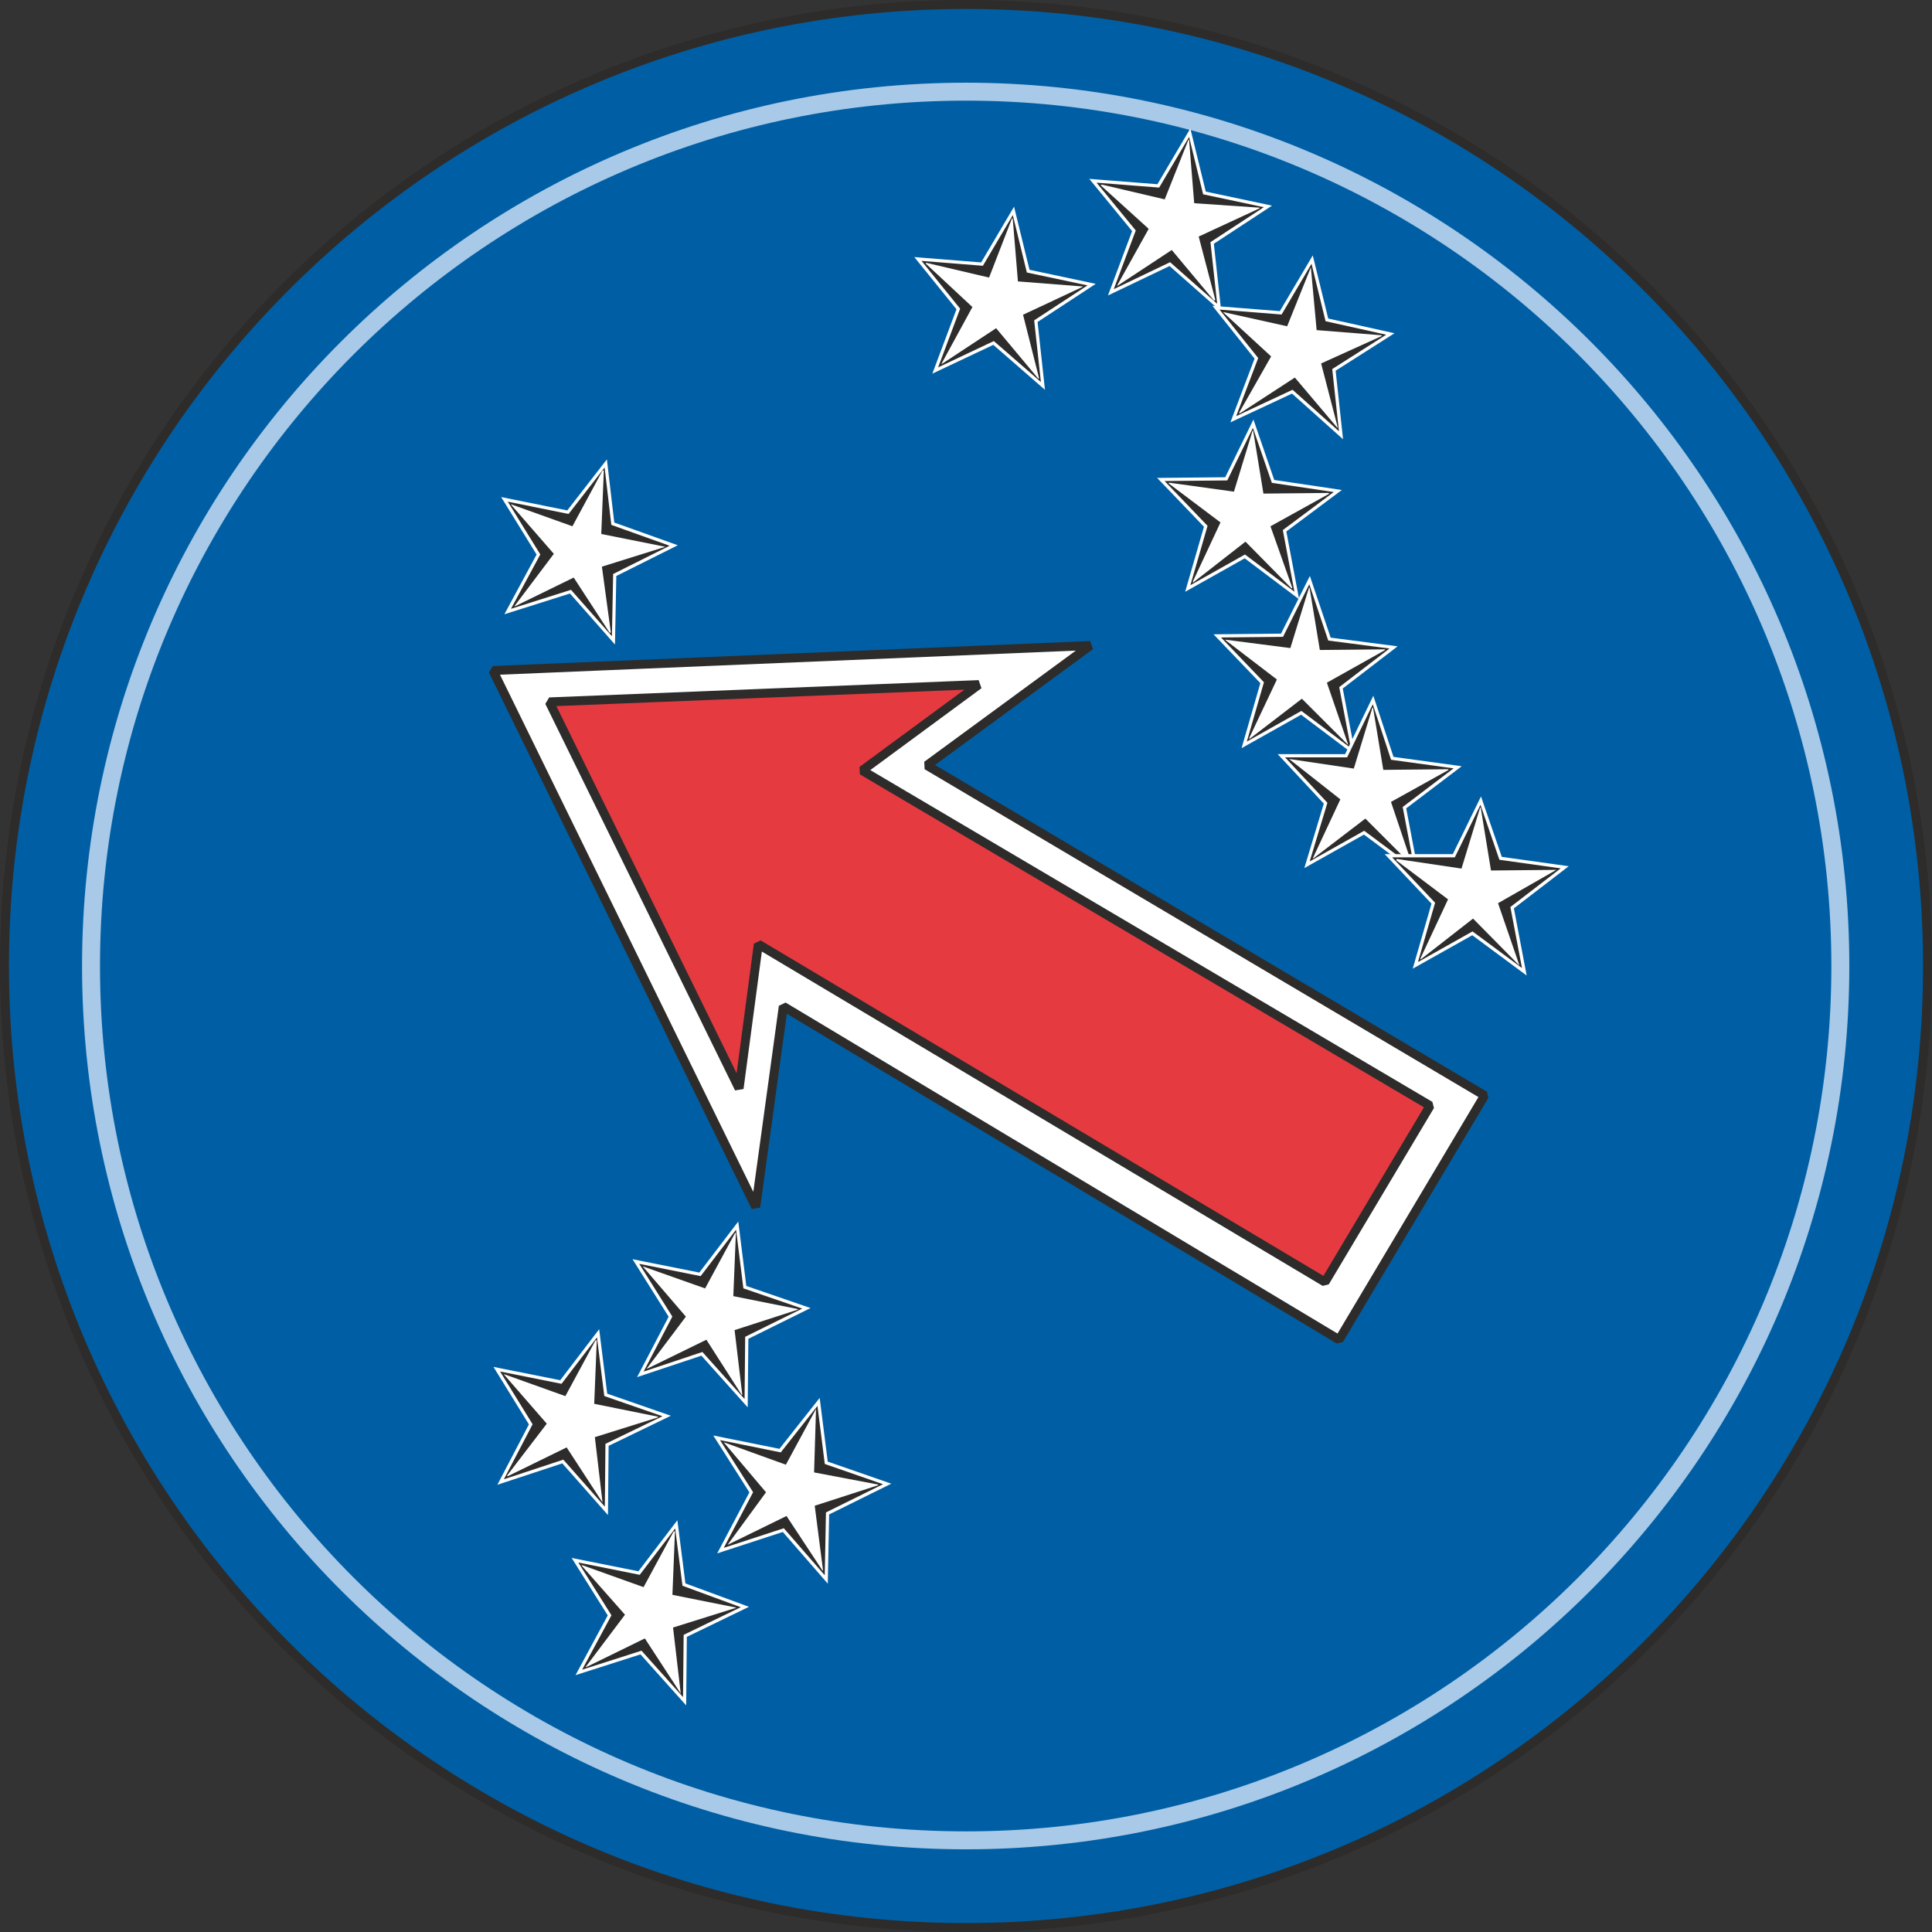 <svg xmlns="http://www.w3.org/2000/svg" width="289.344" height="289.344" viewBox="0 0 217.008 217.008"><rect x="0" y="0" width="217.008" height="217.008" fill="#333333" stroke="none"/><path d="M297.638 528.945c59.616 0 108-48.384 108-108s-48.384-108-108-108-108 48.384-108 108 48.384 108 108 108z" style="fill:#005fa4;stroke:#2d2c2b;stroke-width:1.008;stroke-linejoin:bevel;stroke-miterlimit:10.433" transform="translate(-189.134 -312.44)"/><path d="M297.638 519.153c54.216 0 98.208-43.992 98.208-98.208s-43.992-98.208-98.208-98.208-98.28 43.992-98.28 98.208 44.064 98.208 98.28 98.208z" style="fill:none;stroke:#a8c9e7;stroke-width:2.016;stroke-miterlimit:10.433" transform="translate(-189.134 -312.44)"/><path d="m355.886 435.489-62.64-37.08 18.36-13.464-67.104 2.808 29.52 60.264 3.096-22.536 62.424 37.44z" style="fill:#fff;stroke:#2d2c2b;stroke-width:1.008;stroke-linejoin:bevel;stroke-miterlimit:10.433" transform="translate(-189.134 -312.44)"/><path d="m349.766 436.64-63.792-37.655 13.104-9.648-48.24 1.944 21.312 43.416 2.16-16.2 63.648 37.944z" style="fill:#e63a41;stroke:#2d2c2b;stroke-width:1.008;stroke-linejoin:bevel;stroke-miterlimit:10.433" transform="translate(-189.134 -312.44)"/><path d="m257.966 371.265 6.84 2.448-6.624 3.312-.144 7.344-4.824-5.472-7.056 2.232 3.456-6.408-3.816-6.192 7.128 1.44 4.248-5.472z" style="fill:#2d2c2b;stroke:#fff;stroke-width:.36;stroke-miterlimit:10.433" transform="translate(-189.134 -312.44)"/><path d="m253.43 371.553-6.84-2.448h-.072l4.824 5.544-4.392 5.832v.072l6.624-3.24 4.032 6.192h.144l-1.008-7.416 7.128-2.232-7.2-1.44.288-7.128h-.144z" style="fill:#fff" transform="translate(-189.134 -312.44)"/><path d="m304.622 342.897 7.128 1.512-6.264 4.104.792 7.272-5.544-4.824-6.552 3.096 2.592-6.912-4.536-5.616 7.2.576 3.528-5.976z" style="fill:#2d2c2b;stroke:#fff;stroke-width:.36;stroke-miterlimit:10.433" transform="translate(-189.134 -312.44)"/><path d="m300.23 343.617-7.056-1.656-.072.072 5.256 4.896-3.456 6.336v.072l6.12-4.032 4.752 5.688.072-.072-1.8-7.128 6.768-3.168-7.344-.576-.576-6.984-.072-.144z" style="fill:#fff" transform="translate(-189.134 -312.44)"/><path d="m324.422 334.113 7.128 1.512-6.264 4.104.792 7.272-5.544-4.896-6.624 3.168 2.592-6.912-4.608-5.616 7.344.576 3.528-5.976z" style="fill:#2d2c2b;stroke:#fff;stroke-width:.36;stroke-miterlimit:10.433" transform="translate(-189.134 -312.44)"/><path d="m319.958 334.833-7.056-1.656-.144.072 5.4 4.896-3.528 6.336v.072l6.12-4.032 4.752 5.688.144-.072-1.872-7.128 6.84-3.168v-.072l-7.344-.504-.576-7.128h-.072z" style="fill:#fff" transform="translate(-189.134 -312.44)"/><path d="m338.174 348.369 7.128 1.584-6.336 4.032.792 7.344-5.472-4.896-6.624 3.096 2.592-6.84-4.536-5.688 7.272.576 3.528-5.976z" style="fill:#2d2c2b;stroke:#fff;stroke-width:.36;stroke-miterlimit:10.433" transform="translate(-189.134 -312.44)"/><path d="m333.71 349.089-7.128-1.584h-.072l5.4 4.968-3.6 6.336.072.072 6.192-4.032 4.752 5.616h.072l-1.872-7.2 6.84-3.096-.072-.072-7.272-.576-.648-7.056z" style="fill:#fff" transform="translate(-189.134 -312.44)"/><path d="m332.126 366.513 7.272 1.08-5.976 4.464 1.368 7.272-5.832-4.392-6.408 3.6 2.016-6.984-5.04-5.256 7.344-.072 3.024-6.192z" style="fill:#2d2c2b;stroke:#fff;stroke-width:.36;stroke-miterlimit:10.433" transform="translate(-189.134 -312.44)"/><path d="m327.734 367.665-7.272-1.008-.072.072 5.832 4.392-3.096 6.624v.144l5.904-4.608 5.184 5.256.072-.072-2.448-6.912 6.624-3.672-.144-.072-7.272.072-1.152-7.056h-.072z" style="fill:#fff" transform="translate(-189.134 -312.44)"/><path d="m338.462 384.225 7.2.936-5.904 4.536 1.368 7.2-5.832-4.392-6.408 3.6 2.016-6.984-5.04-5.256 7.272-.072 3.096-6.192z" style="fill:#2d2c2b;stroke:#fff;stroke-width:.36;stroke-miterlimit:10.433" transform="translate(-189.134 -312.44)"/><path d="m334.07 385.233-7.272-.936h-.072l5.832 4.464-3.096 6.552v.144l5.904-4.536 5.184 5.184v-.072l-2.376-6.912 6.552-3.672-.072-.072-7.272.072-1.152-6.984h-.072z" style="fill:#fff" transform="translate(-189.134 -312.44)"/><path d="m345.518 397.617 7.344 1.008-5.976 4.536 1.368 7.2-5.904-4.392-6.408 3.6 2.088-6.912-4.968-5.328h7.272l3.024-6.264z" style="fill:#2d2c2b;stroke:#fff;stroke-width:.36;stroke-miterlimit:10.433" transform="translate(-189.134 -312.44)"/><path d="m341.198 398.769-7.272-1.08 5.76 4.536-3.096 6.624h.072l5.832-4.464 5.184 5.184h.072l-2.376-7.056 6.48-3.6-.072-.072-7.272.072-1.152-6.984h-.072z" style="fill:#fff" transform="translate(-189.134 -312.44)"/><path d="m357.686 408.849 7.2 1.008-5.904 4.536 1.368 7.2-5.832-4.32-6.408 3.6 2.016-6.984-5.04-5.328h7.344l3.024-6.192z" style="fill:#2d2c2b;stroke:#fff;stroke-width:.36;stroke-miterlimit:10.433" transform="translate(-189.134 -312.44)"/><path d="m353.294 410-7.272-1.08-.072.145 5.832 4.392-3.096 6.624v.144l5.904-4.608 5.184 5.256v-.072l-2.376-6.912 6.552-3.744h-.072l-7.272.072-1.152-7.056h-.072z" style="fill:#fff" transform="translate(-189.134 -312.44)"/><path d="m272.798 457.017 6.912 2.376-6.696 3.312-.072 7.344-4.968-5.544-6.912 2.304 3.384-6.48-3.888-6.192 7.2 1.44 4.176-5.472z" style="fill:#2d2c2b;stroke:#fff;stroke-width:.36;stroke-miterlimit:10.433" transform="translate(-189.134 -312.44)"/><path d="m268.334 457.16-6.912-2.447h-.072l4.824 5.616-4.392 5.832h.072l6.624-3.24 3.96 6.192h.072l-.864-7.272 7.128-2.304-.072-.072-7.2-1.44.288-7.056-.072-.072z" style="fill:#fff" transform="translate(-189.134 -312.44)"/><path d="m281.942 476.745 6.84 2.376-6.696 3.312-.144 7.416-4.824-5.544-7.056 2.304 3.456-6.552-3.888-6.12 7.128 1.44 4.32-5.472z" style="fill:#2d2c2b;stroke:#fff;stroke-width:.36;stroke-miterlimit:10.433" transform="translate(-189.134 -312.44)"/><path d="m277.406 476.96-6.984-2.52 4.752 5.617-4.32 5.904 6.624-3.24 4.032 6.12h.072l-.936-7.272 7.128-2.304v-.072l-7.2-1.368.216-7.056v-.072z" style="fill:#fff" transform="translate(-189.134 -312.44)"/><path d="m257.174 469.113 6.84 2.376-6.696 3.24-.072 7.416-4.896-5.544-6.984 2.304 3.384-6.48-3.816-6.192 7.2 1.44 4.176-5.472z" style="fill:#2d2c2b;stroke:#fff;stroke-width:.36;stroke-miterlimit:10.433" transform="translate(-189.134 -312.44)"/><path d="m252.638 469.257-6.84-2.448h-.072l4.824 5.544-4.464 5.832.072.072 6.624-3.24 4.032 6.192-.864-7.344 7.128-2.232-.072-.072-7.128-1.44.288-7.128h-.144z" style="fill:#fff" transform="translate(-189.134 -312.44)"/><path d="m265.958 490.425 6.84 2.52-6.696 3.24-.072 7.344-4.896-5.472-6.984 2.232 3.456-6.408-3.888-6.192 7.2 1.44 4.176-5.472z" style="fill:#2d2c2b;stroke:#fff;stroke-width:.36;stroke-miterlimit:10.433" transform="translate(-189.134 -312.44)"/><path d="m261.422 490.713-6.84-2.448h-.144l4.896 5.544-4.392 5.832v.072l6.624-3.24 4.032 6.192-.864-7.416 7.128-2.232-7.2-1.44.288-7.128h-.144z" style="fill:#fff" transform="translate(-189.134 -312.44)"/></svg>
